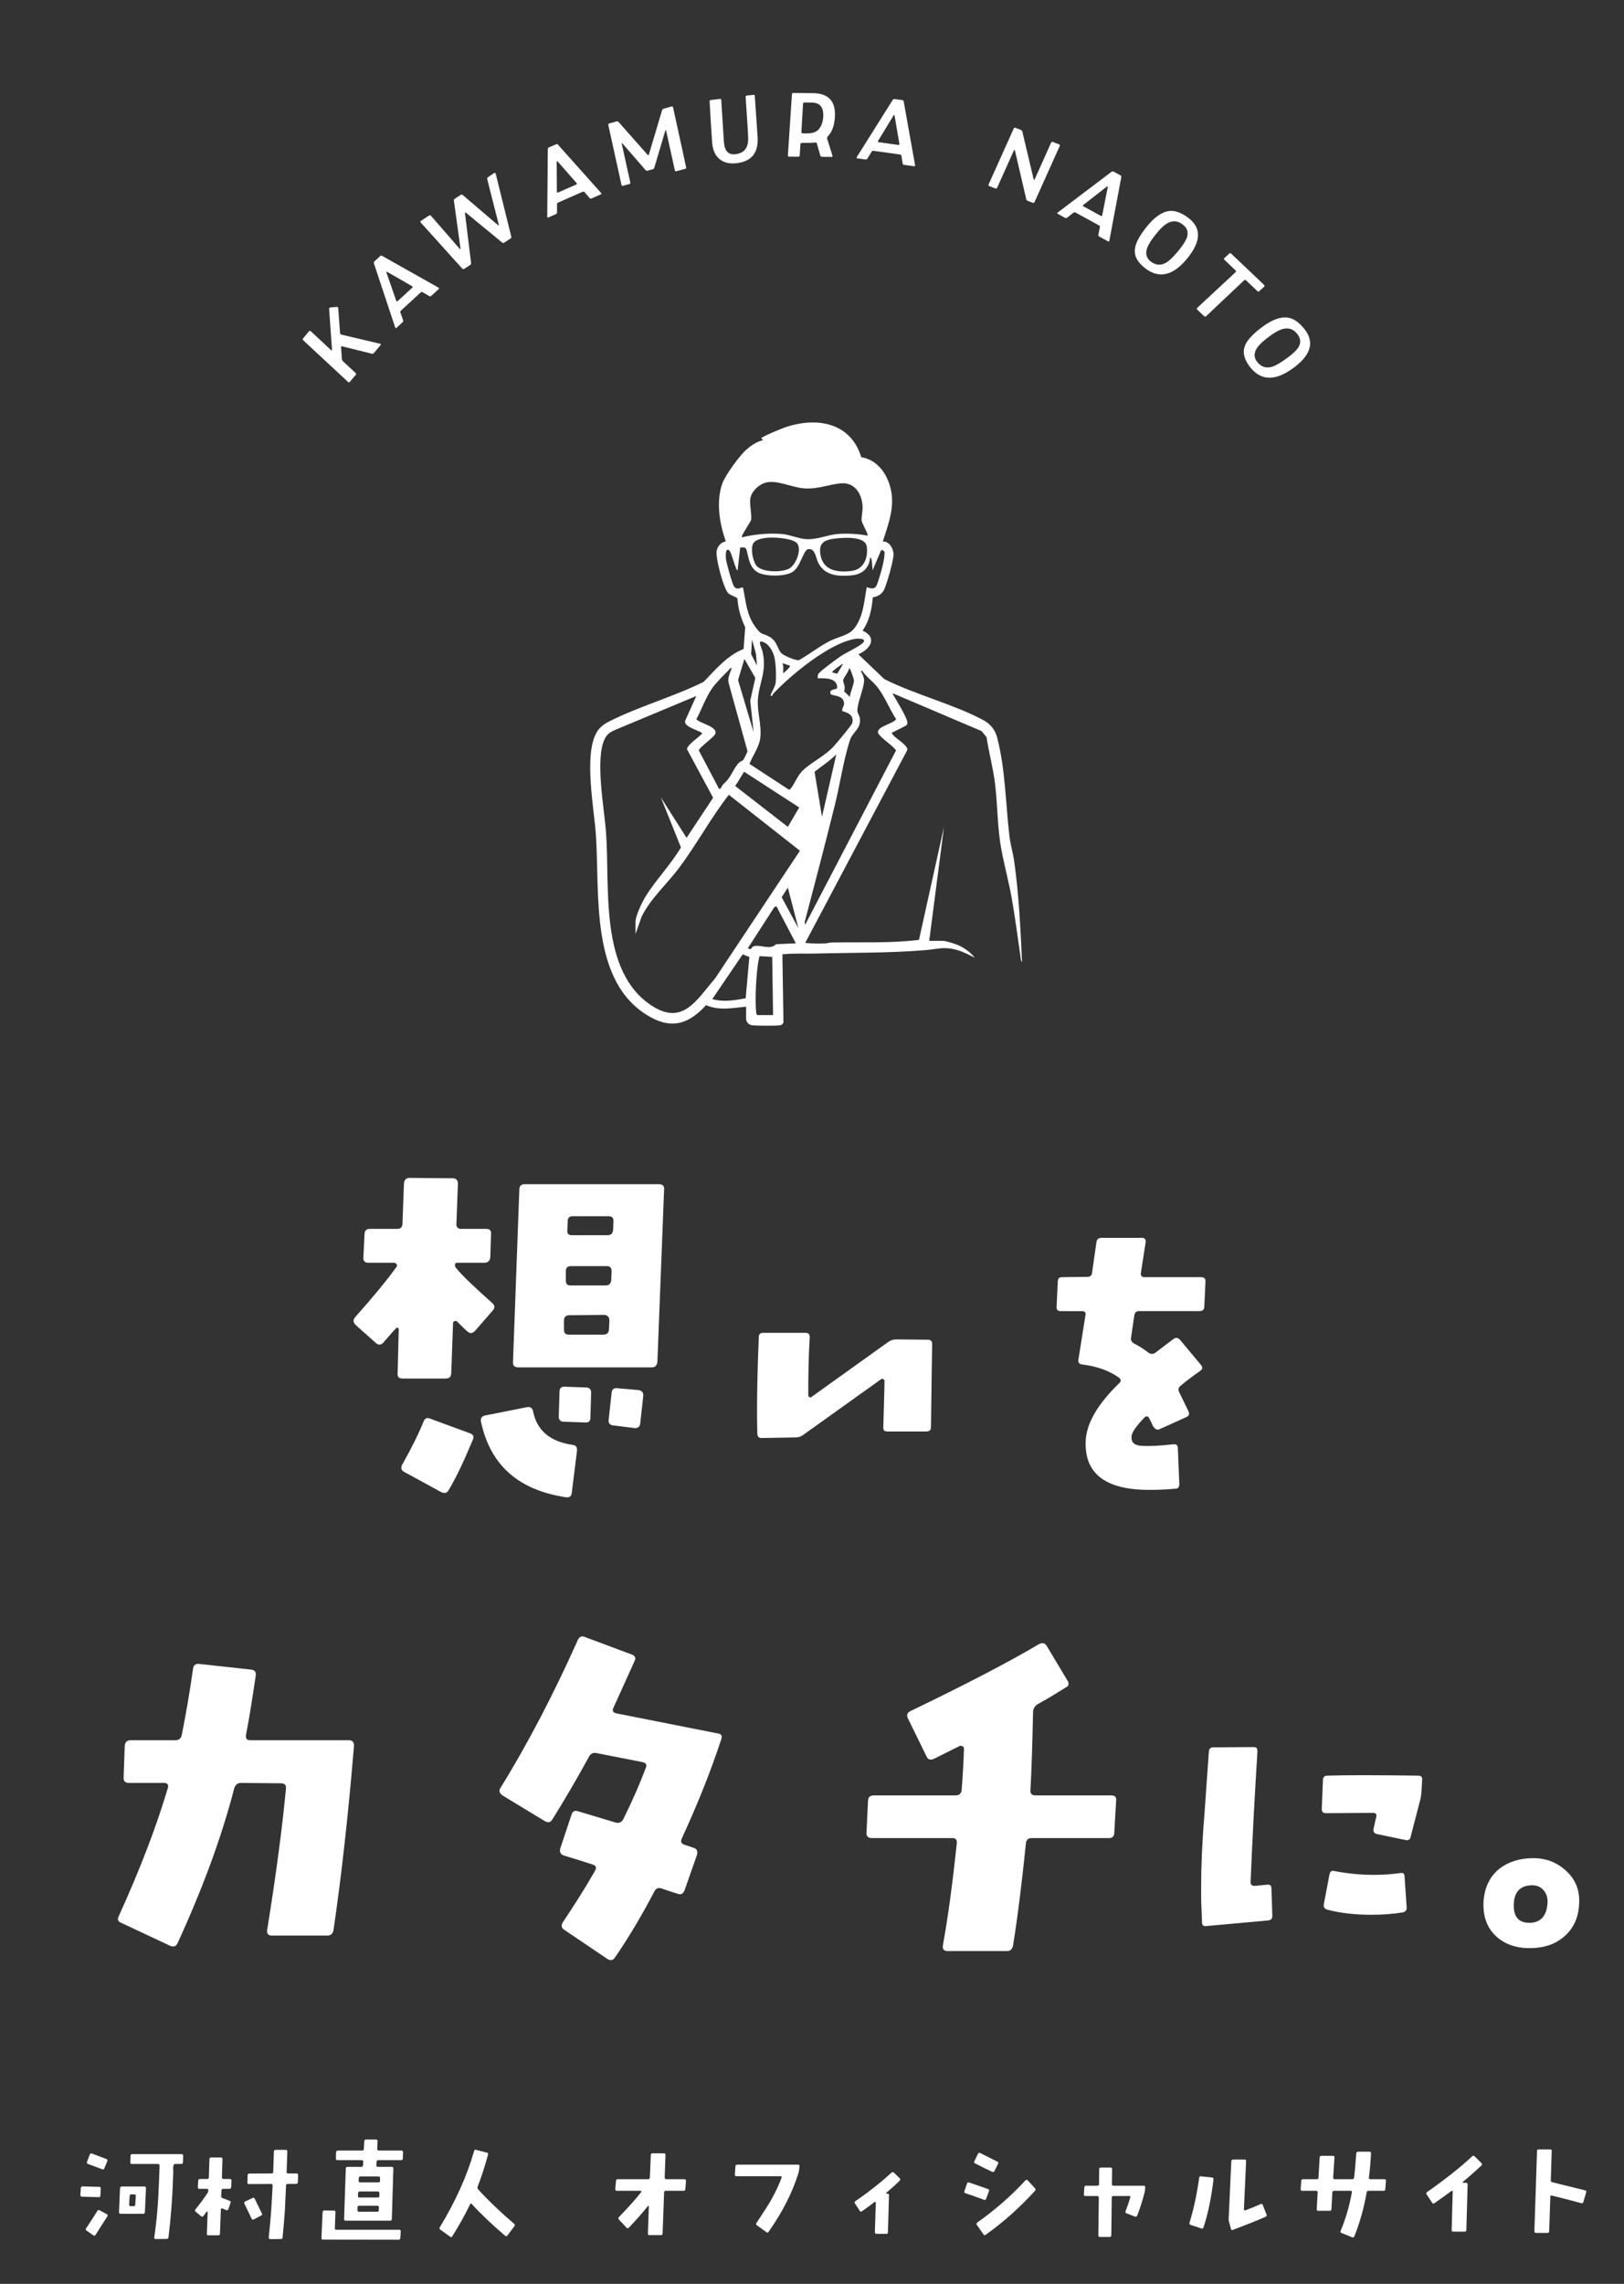 <?xml version="1.0" encoding="UTF-8"?>
<svg xmlns="http://www.w3.org/2000/svg" id="_レイヤー_2" data-name="レイヤー 2" viewBox="0 0 1400.34 1968.78">
  <rect x="0" y="0" width="1400.34" height="1968.78" fill="#333333" stroke="none"/>
  <defs>
    <style>
      .cls-1 {
        fill: none;
      }

      .cls-2 {
        fill: #fff;
      }
    </style>
  </defs>
  <g id="_レイヤー_1-2" data-name="レイヤー 1">
    <g>
      <path class="cls-2" d="M409.61,1147.26c-2.25,2.25-4.17,2.57-6.42.64-1.93-1.6-4.81-4.49-8.99-8.66-.64-.64-1.6-.64-2.25-.32-.96.32-1.28.64-1.28,1.6l-1.6,43.64c-.32,2.89-1.6,4.17-4.81,4.17h-37.22c-3.21,0-4.49-1.6-4.17-4.49l.96-37.87c0-.64-.32-.96-.64-1.28-.64-.32-1.28-.32-1.6.32-.64.32-4.17,4.49-10.91,12.19-1.92,2.25-4.17,2.57-6.42.64l-17.65-15.72c-2.25-2.25-2.25-4.49-.32-6.74,15.72-17.65,27.6-32.09,35.62-43.32.64-.64.64-1.6,0-2.25-.64-.96-1.28-1.28-2.25-1.28h-22.14c-2.89,0-4.49-1.6-4.17-4.81l.96-19.57c0-3.21,1.61-4.81,4.49-4.81h23.75c2.89,0,4.49-1.61,4.49-4.49l1.28-34.66c.32-3.21,1.92-4.81,4.81-4.81l37.23.32c2.89,0,4.49,1.6,4.49,4.49l-1.28,34.66c-.32,2.89,1.28,4.49,4.17,4.49h21.5c3.21,0,4.49,1.6,4.17,4.81l-.64,19.57c-.32,3.21-1.92,4.81-5.14,4.81h-23.43c-1.28,0-1.92.64-1.92,1.93,0,.96.32,1.92.96,2.57,5.45,6.74,16.04,16.69,31.13,30.16,2.57,2.25,2.57,4.17.32,6.74l-15.08,17.33ZM386.82,1284.61c-1.28,2.57-3.53,2.89-6.42,1.61l-31.77-17.33c-2.57-1.28-3.21-3.53-1.93-6.1,8.67-15.4,14.76-27.92,18.61-37.55.96-2.57,2.89-3.53,5.78-2.25l34.02,12.51c2.89.96,3.85,2.89,2.56,5.78-7.7,18.29-14.44,32.73-20.86,43.32ZM493.04,1286.86c-.32,2.89-1.93,4.17-4.81,3.85-41.08-6.1-65.47-27.6-73.49-65.14-.64-2.89.64-4.81,3.85-5.45l35.62-7.06c2.89-.64,4.81.64,5.46,3.53,3.21,16.37,14.44,25.99,33.69,28.88,3.21.32,4.49,1.92,4.17,5.13l-4.49,36.26ZM566.85,1173.9c-.32,3.21-1.93,4.81-4.81,4.81h-115.2c-3.21,0-4.81-1.6-4.49-4.81l5.46-148.58c0-2.89,1.6-4.49,4.49-4.49h116.17c2.89,0,4.49,1.61,4.17,4.49l-5.78,148.58ZM509.09,1222.03c0,3.21-1.61,4.49-4.81,4.17l-17.97-.64c-2.89,0-4.49-1.28-4.49-4.49l.64-21.5c0-2.89,1.6-4.49,4.81-4.17l17.97.64c2.89,0,4.49,1.61,4.49,4.49l-.64,21.5ZM524.17,1134.75c-.64-.64-1.61-1.28-3.21-1.28l-30.16.32c-2.89,0-4.49,1.61-4.49,4.49v7.7c0,3.21,1.28,4.49,4.17,4.49h29.84c2.89,0,4.5-1.28,4.81-4.49l.32-7.7c0-1.61-.32-2.57-1.28-3.53ZM522.89,1091.43h-30.49c-2.89,0-4.49,1.28-4.49,4.49v8.02c0,2.89,1.28,4.17,4.17,4.17h30.16c2.89,0,4.49-1.61,4.81-4.49l.32-7.7c0-3.21-1.28-4.49-4.49-4.49ZM524.49,1048.42h-30.49c-2.89,0-4.49,1.28-4.49,4.17l-.32,8.02c-.32,2.89.97,4.17,4.17,4.17h30.49c2.89,0,4.5-1.28,4.81-4.49l.32-7.7c0-2.89-1.28-4.17-4.49-4.17ZM552.09,1226.85c-.32,3.21-2.25,4.49-5.13,4.17l-17.97-2.25c-3.21-.32-4.49-1.92-4.17-4.81l2.56-23.43c.32-2.89,1.93-4.17,4.81-3.85l18.29,1.6c3.21.64,4.49,2.25,4.17,5.14l-2.57,23.43Z"></path>
      <path class="cls-2" d="M802.74,1230.37c0,2.31-1.28,3.6-3.85,3.6h-33.9c-2.31,0-3.34-1.03-3.34-3.34.51-19.77,1.03-33.38,1.03-40.32,0-.77-.51-1.28-1.28-1.54-.77-.26-1.28-.26-1.8.26l-67.54,48.28c-1.8,1.28-3.85,1.8-6.42,1.8l-29.02.51c-2.31,0-3.59-1.28-3.59-3.6-.51-19.77-.26-47.76,1.28-83.46,0-2.57,1.28-3.6,3.6-3.6h36.72c2.57,0,3.6,1.28,3.6,3.6-1.03,16.44-1.28,32.87-1.28,49.82,0,.77.26,1.54,1.03,2.05.51.26,1.28.26,1.8-.26l66-47.25c2.31-1.54,4.36-2.31,6.68-2.31l27.48.26c2.57,0,3.85,1.28,3.85,3.6,0,1.8-.51,25.94-1.03,71.9Z"></path>
      <path class="cls-2" d="M1038.49,1126.62c-.26,2.31-1.54,3.6-3.85,3.6h-52.39c-2.31,0-3.6,1.03-4.11,3.34l-2.82,19.26c-.51,2.57.51,4.11,2.57,5.39,4.37,2.05,8.47,4.88,12.58,7.96,1.8,1.28,3.85,1.28,5.65,0l15.92-12.07c1.8-1.28,3.6-1.03,5.39.77l17.98,21.57c1.8,2.05,1.54,3.85-.26,5.14-6.93,4.88-12.84,9.25-17.21,13.1-1.8,1.28-2.31,3.34-1.03,5.65,3.34,6.68,5.91,12.33,7.96,16.44,1.03,2.31.26,3.85-2.05,4.88l-23.37,10.53c-1.8.77-3.6-.26-5.39-3.08-.77-1.8-1.8-4.11-3.08-6.42-1.03-2.05-2.57-2.31-4.11-.77-6.93,7.19-10.53,12.33-11.04,15.67-.77,5.39,1.8,8.22,7.96,8.73,6.93.51,16.44,0,27.99-1.28,2.31-.26,3.59.51,3.85,3.08l1.28,31.33c0,2.31-1.03,3.85-3.34,3.85-7.7.77-15.41,1.03-22.6,1.03-38.52,0-56.75-14.64-54.7-43.91,1.28-14.64,10.79-30.56,28.76-48.02,1.8-1.8,1.8-3.34-.26-4.88-8.73-6.16-19.26-9.76-31.59-11.3-2.57-.26-3.59-1.54-3.34-3.85l6.16-38.78c.51-2.31-.77-3.34-3.08-3.34h-18.49c-2.31,0-3.59-1.28-3.34-3.85l1.03-21.83c0-2.31,1.28-3.59,3.59-3.59l21.57-.26c2.57,0,4.11-1.03,4.37-3.34l3.85-26.96c.51-2.31,1.8-3.34,4.36-3.34h34.92c2.31,0,3.34,1.28,3.08,3.85l-4.11,26.45c-.26,2.31.77,3.6,3.08,3.6h49.05c2.57,0,3.59,1.28,3.59,3.59l-1.03,22.08Z"></path>
      <path class="cls-2" d="M287.64,1663.29c-.33,3.26-2.28,5.21-5.21,5.21h-48.2c-2.93,0-4.23-1.63-3.91-4.56,8.14-50.15,13.35-91.19,16.28-122.45.33-2.6-1.3-4.23-4.23-4.23l-34.52-.33c-2.93,0-4.88,1.63-5.86,4.56-10.75,41.69-27.03,85.98-48.85,133.53-1.3,2.93-3.58,3.58-6.51,2.28l-42.34-19.87c-2.6-.98-3.26-2.93-1.95-5.54,18.56-40.71,32.57-77.51,42.34-110.4.98-2.93-.32-4.56-3.26-4.56h-30.29c-2.93,0-4.56-1.3-4.56-4.23l.98-27.68c.33-3.26,1.96-4.88,4.89-4.88h38.43c3.26,0,5.21-1.3,5.86-4.56,3.58-17.59,6.84-36.8,9.77-57.32.33-2.93,2.28-4.23,5.21-3.91l44.62,4.88c3.26.33,4.56,1.96,4.23,4.89-2.93,19.54-5.54,36.8-8.47,51.46-.33,3.26.65,4.56,3.91,4.56h85c2.93,0,4.23,1.63,4.23,4.88-4.88,58.95-10.75,111.71-17.59,158.28Z"></path>
      <path class="cls-2" d="M587.92,1584.8c-1.3,2.6-.65,4.56,2.6,5.54l7.82,2.6c2.6.98,3.58,2.93,2.6,6.19l-10.75,30.62c-1.3,2.93-3.26,3.91-6.19,2.6-2.6-.65-7.16-2.28-13.03-4.23-2.93-1.3-5.21-.33-6.51,1.95-11.07,21.17-22.47,40.38-34.2,57.32-1.63,2.6-3.91,2.93-6.51,1.3l-37.13-25.08c-2.6-1.63-2.93-3.91-1.3-6.51,9.12-13.68,18.56-28.33,27.68-44.29,1.63-2.93.98-4.56-1.95-5.54-5.86-1.95-14.33-4.56-25.08-7.82-2.6-.98-3.58-2.93-2.93-5.86l9.77-29.31c.98-2.93,2.93-3.91,5.54-2.93l32.57,9.77c2.6.65,4.89,0,6.51-2.93,7.16-14.33,13.68-28.98,19.54-44.62.98-2.28,0-3.91-2.93-4.56l-39.73-7.81c-2.93-.65-5.21.65-6.51,3.26-9.12,16.61-19.54,34.85-31.59,54.06-1.63,2.6-3.58,2.93-6.51,1.3l-36.48-22.15c-2.6-1.95-3.26-3.91-1.63-6.51,23.77-38.43,45.92-81.09,66.76-127.66,1.3-2.6,3.26-3.58,6.19-2.28l40.06,14.98c2.93.98,3.91,2.93,2.6,5.54-3.26,7.49-9.44,20.84-18.24,40.38-1.3,2.6-.33,4.23,2.6,4.89l87.28,17.26c3.26.32,4.23,2.28,2.93,5.54-9.12,27.68-20.52,56.02-33.87,85Z"></path>
      <path class="cls-2" d="M960.83,1579.92c0,2.93-1.63,4.56-4.56,4.56h-66.44c-3.26,0-4.88,1.3-5.21,4.56-3.26,31.92-6.84,61.55-11.07,87.93-.65,3.26-2.28,4.89-5.21,4.89h-51.46c-2.93,0-4.23-1.63-3.91-4.56,4.56-25.08,8.47-54.39,12.05-88.26.33-3.26-.98-4.56-3.91-4.56h-69.37c-3.26,0-4.88-1.63-4.56-4.89l1.3-27.68c.33-2.93,1.96-4.23,5.21-4.23h70.34c3.26,0,4.89-1.63,5.21-4.88.98-12.7,1.63-24.43,1.95-35.17,0-1.3-.33-1.96-1.3-2.28-.98-.65-1.96-.65-2.93,0,0,0-7.16,3.58-21.49,10.75-2.93,1.3-5.21.98-6.51-1.95l-16.29-33.22c-.98-2.6-.33-4.56,2.28-5.86,47.22-22.8,84.35-42.01,110.73-57.64,2.93-1.63,5.21-1.3,6.84,1.3l17.91,29.96c1.63,2.6,1.3,4.56-1.3,5.86-7.82,4.89-15.63,9.77-24.1,14.33-2.6,1.63-4.23,3.91-4.23,6.84-.65,28.33-1.3,50.8-2.28,67.42-.33,2.93,1.3,4.56,4.23,4.56h65.46c2.93,0,4.56,1.3,4.23,4.23l-1.63,28.01Z"></path>
      <path class="cls-2" d="M1093.5,1655.47l-53.42,4.88c-2.31.26-3.59-.77-3.59-3.08l-.51-12.84c-.26-4.11-.26-10.27-.26-18.23,0-16.69.77-37.49,2.82-61.89l3.85-54.44c.26-2.57,1.54-3.59,3.85-3.59l34.67-.26c1.03,0,2.06.26,2.57.77.51.77.77,1.54.77,3.08-2.31,37.24-4.36,74.99-5.91,112.74,0,1.03.26,1.8,1.03,2.31.77.77,1.54.77,2.57.77l10.79-1.03c2.31-.26,3.6.77,3.6,3.08l.77,23.63c0,2.57-1.03,3.85-3.59,4.11ZM1225.75,1544.02c-.26,2.82-.51,5.14-1.03,7.19l-8.47,32.61c-.51,2.06-1.8,2.82-4.37,2.31l-24.65-5.14c-2.31-.51-3.34-2.05-2.82-4.62l2.31-10.27c.51-2.31-.51-3.34-2.82-3.34l-40.57.26c-2.57,0-3.6-1.28-3.6-3.6l1.03-25.42c.26-2.31,1.54-3.34,3.85-3.34,15.66-.51,41.86-.51,78.32,0,2.31,0,3.6,1.03,3.34,3.6l-.51,9.76ZM1209.58,1648.54c-7.7,1.28-16.69,2.05-27.22,2.05-14.38,0-26.96-1.54-37.75-4.36-2.57-.77-3.6-2.31-3.08-4.88l4.88-25.68c.51-2.31,1.8-3.34,3.85-2.82,10.79,2.05,22.08,3.34,34.41,3.34,7.96,0,15.41-.51,22.6-1.54,2.57-.51,3.85.51,3.85,2.82l1.8,26.71c.26,2.31-1.03,3.85-3.34,4.37Z"></path>
      <path class="cls-2" d="M1349.03,1669.08c-7.7,6.93-17.72,10.27-30.3,10.27-11.81,0-21.83-3.6-29.27-10.79-7.45-7.19-10.79-16.95-10.27-29.02.77-12.33,5.39-22.08,13.87-28.76,7.7-5.91,17.46-8.99,29.02-8.99s20.8,3.85,28.76,11.3c7.96,7.45,11.55,16.95,10.79,28.25-.51,11.81-4.88,21.06-12.58,27.73ZM1331.05,1629.54c-2.57-3.08-5.91-4.37-9.76-4.37-10.01,0-15.41,5.39-15.92,15.41-.77,11.3,3.85,16.95,13.35,16.95s14.9-5.65,15.67-16.95c.26-4.37-.77-8.22-3.34-11.04Z"></path>
    </g>
    <g>
      <path class="cls-2" d="M86.56,1892.72c0,.9-.5,1.3-1.4,1.3l-14.36-.4c-1,0-1.5-.5-1.5-1.4l.4-6.08c.1-.9.6-1.4,1.5-1.4l14.26.4c1,0,1.49.5,1.4,1.4l-.3,6.18ZM82.38,1926.51c-.5.8-1.2,1-1.89.4l-5.88-4.09c-.8-.5-.9-1.1-.4-1.89,2.59-3.79,5.78-8.77,9.77-15.05.5-.8,1.2-1,1.99-.5l6.08,3.29c.8.4,1,1,.6,1.79l-10.27,16.05ZM89.95,1869.19c-.3.9-.9,1.1-1.79.8l-12.26-4.59c-.9-.3-1.2-.9-.9-1.79l2.39-6.28c.4-.9,1-1.2,1.89-.9l12.36,4.69c.9.3,1.2,1,.9,1.89l-2.59,6.18ZM124.94,1906.87c-.1,1-.6,1.5-1.49,1.5h-19.44c-1,0-1.4-.5-1.4-1.4l.9-20.64c.1-1,.6-1.5,1.5-1.5h19.44c1,0,1.4.5,1.4,1.5l-.9,20.54ZM115.67,1891.62h-2.39c-.9,0-1.4.4-1.5,1.4l-.4,7.38c0,1,.4,1.4,1.4,1.4h2.39c.9,0,1.4-.4,1.49-1.4l.4-7.38c.1-1-.4-1.4-1.4-1.4ZM157.74,1864.01c-.1.9-.5,1.4-1.5,1.4h-5.38c-1,0-1.49,1.2-1.59,3.59.1,1.89.2,3.39.1,4.79l-.2,5.28c-.6,16.75-1.89,33.3-3.89,49.55-.1.9-.6,1.4-1.6,1.4l-9.47.1c-.4,0-.7-.2-1-.4-.2-.3-.3-.6-.2-1,2.09-14.06,3.49-30.11,4.09-47.95l.5-13.96c0-.9-.5-1.4-1.4-1.4h-22.43c-1,0-1.5-.5-1.4-1.4l.2-5.68c0-.9.5-1.4,1.5-1.4h42.47c.9,0,1.4.5,1.4,1.4l-.2,5.68Z"></path>
      <path class="cls-2" d="M199.31,1885.44c-.1.9-.5,1.4-1.49,1.4h-5.38c-.9,0-1.4.5-1.5,1.5l-.2,4.69c-.1,1,.4,1.59,1.4,1.89l5.78,2.19c.9.3,1.2.9.9,1.79l-1.89,5.38c-.4,1-1,1.2-1.89.9l-3.29-1.4c-.8-.3-1.2,0-1.3,1l-.8,20.74c0,.9-.5,1.4-1.4,1.4h-8.47c-1,0-1.5-.4-1.4-1.3l.7-18.94c-.2-.2-.5-.3-.8-.3-.8,1.1-1.69,2.39-2.89,3.89-.6.8-1.3.8-1.99.2l-4.69-3.89c-.7-.6-.7-1.2-.2-1.99,4.39-5.48,7.88-10.17,10.37-14.06.5-.7.7-1.5.8-2.39,0-.9-.4-1.3-1.2-1.3h-6.48c-1,0-1.5-.5-1.4-1.4l.3-5.58c.1-1,.6-1.5,1.6-1.5h6.08c1,0,1.5-.5,1.5-1.4l.5-15.65c0-1,.4-1.5,1.4-1.5h8.47c.9,0,1.4.5,1.4,1.4l-.5,15.75c0,.9.5,1.4,1.4,1.4h5.48c1,0,1.49.5,1.4,1.5l-.3,5.58ZM225.23,1909.86l-6.48,3.39c-.8.4-1.4.1-1.79-.7l-6.18-12.86c-.4-.9-.1-1.6.7-1.99l6.38-2.99c.8-.4,1.4-.2,1.79.7l6.18,12.66c.4.8.2,1.5-.6,1.79ZM256.83,1881.15c0,.9-.5,1.4-1.4,1.4l-7.38.1c-.9,0-1.4.4-1.4,1.3l-1,21.33c-.5,7.18-1.1,14.95-1.99,23.43,0,.9-.5,1.4-1.5,1.4l-9.17.1c-.4,0-.7-.2-1-.4-.2-.3-.3-.6-.3-1,1.49-12.76,2.59-27.61,3.39-44.66,0-.6-.1-.9-.3-1.2-.2-.2-.6-.3-1-.3l-19.14.1c-.4,0-.8-.1-1-.3-.2-.3-.3-.6-.3-1.2l.2-6.18c0-.9.5-1.4,1.4-1.4l19.24-.1c.9,0,1.4-.4,1.4-1.3l.6-17.64c0-.9.5-1.4,1.4-1.4h8.87c.9,0,1.4.5,1.3,1.5l-.6,17.45c-.1.9.3,1.4,1.3,1.4h7.18c1,0,1.4.5,1.4,1.4l-.2,6.18Z"></path>
      <path class="cls-2" d="M345.16,1929.3c-.1,1-.6,1.4-1.49,1.4l-65.1-.1c-1,0-1.4-.4-1.4-1.3l1-22.33c.1-1,.6-1.5,1.5-1.5l8.27.1c.9,0,1.4.5,1.3,1.4l-.5,13.86c-.1.9.3,1.3,1.2,1.3h54.33c.9,0,1.3.4,1.3,1.4l-.4,5.78ZM347.35,1860.62c0,1-.5,1.5-1.4,1.5h-19.74c-1,0-1.4.5-1.5,1.4l-.2,2.99c-.1.9.4,1.4,1.4,1.4h11.96c.9,0,1.3.4,1.3,1.4l-1.3,43.56c0,1-.5,1.4-1.5,1.4h-38.38c-.9,0-1.4-.4-1.3-1.4l1.49-43.56c.1-1,.6-1.4,1.5-1.4h11.86c.9,0,1.4-.5,1.5-1.4l.2-2.99c0-.9-.4-1.4-1.4-1.4h-20.84c-1,0-1.4-.5-1.4-1.5l.2-5.28c.1-1,.6-1.5,1.5-1.5h21.03c.9,0,1.4-.5,1.4-1.4l.4-6.68c.1-.9.6-1.4,1.49-1.4h8.57c1,0,1.4.5,1.4,1.5l-.3,6.58c-.1.9.3,1.4,1.2,1.4h19.74c.9,0,1.4.5,1.3,1.5l-.2,5.28ZM325.42,1901.39h-15.75c-.9,0-1.4.5-1.4,1.5v2.39c0,.9.4,1.3,1.3,1.3h15.65c.9,0,1.4-.4,1.4-1.3l.1-2.39c.1-1-.4-1.5-1.3-1.5ZM325.92,1889.13h-15.75c-.9,0-1.4.5-1.4,1.4l-.1,2.49c-.1.9.4,1.3,1.3,1.3h15.75c.9,0,1.4-.4,1.4-1.3v-2.49c0-.9-.4-1.4-1.2-1.4ZM326.32,1876.17h-15.55c-.9,0-1.4.4-1.4,1.3l-.1,2.49c-.1.9.3,1.3,1.3,1.3h15.65c1,0,1.49-.4,1.49-1.3v-2.49c0-.9-.4-1.3-1.4-1.3Z"></path>
      <path class="cls-2" d="M437.57,1927.01c-.6.8-1.3.9-1.99.3-11.56-9.87-21.23-19.04-28.81-27.41-.6-.7-1.1-.5-1.49.4-4.19,8.77-9.27,17.84-15.25,27.41-.5.9-1.2,1-1.89.4l-8.47-6.08c-.8-.6-.9-1.3-.4-2.09,13.56-22.43,23.43-44.26,29.51-65.6.2-1,.8-1.4,1.69-1.1l9.27,2.39c1,.2,1.3.8,1.1,1.69-2.69,9.87-5.68,19.14-8.97,27.61-.3,1-.2,1.69.4,2.39,9.07,9.87,19.44,19.74,31,29.61.8.6.9,1.3.4,1.99l-6.08,8.08Z"></path>
      <path class="cls-2" d="M591,1887.03c-.1,1-.6,1.5-1.6,1.5h-15.25c-1,0-1.5.4-1.5,1.3l-1.3,35.49c0,1-.5,1.4-1.4,1.4h-9.97c-1,0-1.4-.4-1.3-1.4l.8-23.43c0-.2-.1-.4-.3-.4s-.4,0-.5.2c-5.28,6.58-10.77,12.76-16.45,18.64-.7.7-1.4.7-1.99,0l-6.58-6.98c-.7-.8-.7-1.4-.1-1.99,8.77-9.17,15.25-16.35,19.34-21.73.2-.2.2-.5.1-.7-.1-.3-.3-.4-.6-.4h-20.54c-.9,0-1.3-.5-1.3-1.5l.6-6.98c.1-1,.6-1.5,1.6-1.5h26.12c1,0,1.4-.5,1.49-1.4l.8-19.54c.1-.9.5-1.4,1.49-1.4h9.77c.9,0,1.4.5,1.4,1.4l-.7,19.54c0,.9.5,1.4,1.4,1.4h15.65c.9,0,1.3.5,1.3,1.5l-.5,6.98Z"></path>
      <path class="cls-2" d="M688.99,1870.89c-.1.9-.3,1.79-.6,2.69-5.18,16.55-13.76,33.4-25.72,50.44-.4.7-1,.7-1.79.2l-8.27-5.98c-.8-.5-.9-1.1-.4-1.89,5.88-8.77,10.07-15.35,12.56-19.64,3.69-6.48,6.78-12.96,9.17-19.54.3-.8,0-1.2-1-1.2h-37.98c-.9,0-1.3-.5-1.3-1.5l.5-7.08c.1-.9.6-1.4,1.6-1.4h52.34c1,0,1.4.5,1.3,1.4l-.4,3.49Z"></path>
      <path class="cls-2" d="M775.72,1879.86c-3.39,3.39-7.18,6.78-11.37,10.27-.2.2-.3.3-.2.5,0,.3.1.4.4.4h.8c.8,0,1.2.5,1.2,1.4l-.9,31.8c0,.9-.5,1.4-1.5,1.4h-8.37c-.9,0-1.4-.5-1.4-1.4l.8-25.42c0-.2-.1-.4-.4-.6-.2-.2-.4-.2-.7,0-3.99,3.09-7.58,5.78-10.87,7.97-.8.6-1.4.4-1.89-.4l-4.09-6.28c-.6-.8-.4-1.5.4-2.09,11.36-7.78,21.83-16.05,31.2-24.62.6-.5,1.3-.5,1.99.1l4.98,4.88c.7.7.6,1.4-.1,2.09Z"></path>
      <path class="cls-2" d="M850.29,1895.51c-.3.8-.9,1.1-1.69.8-5.88-2.19-11.26-4.09-16.15-5.68-.9-.3-1.2-.9-.9-1.69l2.29-6.68c.4-.9.9-1.2,1.79-.9l16.35,5.68c.8.3,1.1.8.8,1.79l-2.49,6.68ZM857.47,1871.58c-.4.7-1,.9-1.89.6-3.39-1.5-8.47-3.99-14.95-7.38-.7-.4-.8-1-.5-1.69l3.09-6.38c.4-.8,1-1.1,1.89-.8,3.49,1.79,8.57,4.29,14.95,7.48.8.4,1,1,.6,1.79l-3.19,6.38ZM849.99,1926.41c-.7.6-1.4.5-1.89-.2l-5.78-8.27c-.5-.8-.4-1.5.3-1.99,15.95-11.36,29.81-23.53,41.57-36.39.7-.7,1.3-.7,1.99,0l6.28,6.78c.7.7.7,1.4.1,2.09-13.16,14.46-27.32,27.12-42.57,37.98Z"></path>
      <path class="cls-2" d="M987.17,1889.13c-1.89,7.48-4.09,14.46-6.58,20.74-.4,1-1,1.2-1.89.9l-7.28-2.79c-.9-.3-1.2-.9-.9-1.79,1.69-4.29,2.99-8.17,4.09-11.86.3-.9,0-1.3-.9-1.3h-13.56c-1,0-1.5.4-1.5,1.4l-.4,32.4c0,1-.5,1.5-1.4,1.5h-8.37c-.9,0-1.4-.5-1.4-1.5l.4-32.4c0-1-.5-1.4-1.4-1.4h-10.17c-.9,0-1.4-.5-1.3-1.4l.4-6.18c.1-.9.5-1.3,1.5-1.3h9.67c1,0,1.5-.5,1.5-1.5l.1-12.76c0-.9.5-1.4,1.5-1.4h8.27c1,0,1.4.5,1.4,1.5l-.2,12.66c0,1,.5,1.5,1.5,1.5h25.92c.9,0,1.4.4,1.3,1.3l-.3,3.69Z"></path>
      <path class="cls-2" d="M1037.71,1920.13c-.3.8-.9,1.1-1.69.9l-9.37-3.09c-.9-.3-1.2-.9-1-1.79,3.59-11.56,6.38-24.52,8.37-38.88.1-.9.7-1.4,1.59-1.2l9.57,1c1,.2,1.3.7,1.2,1.69-1.99,16.45-4.88,30.21-8.67,41.37ZM1091.24,1910.96c-6.08,2.69-15.45,6.48-28.21,11.26-.8.4-1.4.1-1.6-.8l-1.59-5.88c-.3-1.1-.4-1.99-.4-2.59l2.29-49.84c.1-1,.6-1.5,1.49-1.5h9.97c.9,0,1.4.5,1.3,1.5l-1.89,41.37c0,.3.1.6.4.8.2.2.5.2.9.1,5.18-1.99,9.57-3.79,13.06-5.38.9-.4,1.6-.2,1.89.7l3.29,8.47c.3.8,0,1.4-.9,1.79Z"></path>
      <path class="cls-2" d="M1194.52,1887.03c0,1-.5,1.5-1.4,1.5h-12.96c-1,0-1.49.4-1.69,1.2-2.39,13.76-5.98,26.52-10.67,38.08-.3.9-1,1.1-1.89.8l-9.07-3.69c-1-.4-1.2-1-.8-1.89,4.29-10.37,7.58-21.43,9.67-33.3.2-.8-.3-1.2-1.2-1.2h-14.16c-.9,0-1.4.4-1.49,1.3l-.8,14.55c-.1,1-.6,1.4-1.49,1.4h-9.87c-.9,0-1.4-.4-1.3-1.4l.8-14.55c0-.9-.4-1.3-1.3-1.3h-11.96c-1,0-1.49-.5-1.4-1.4l.5-7.08c.1-1,.5-1.5,1.5-1.5h11.96c.9,0,1.4-.5,1.4-1.4l1-17.35c.1-1,.6-1.4,1.6-1.4h9.77c1,0,1.5.4,1.4,1.4l-1.1,17.35c0,.9.4,1.4,1.4,1.4h14.95c1,0,1.59-.5,1.69-1.4.5-4.29,1.2-11.27,1.89-20.93.1-.9.6-1.4,1.6-1.4h9.87c.9,0,1.3.5,1.2,1.4-.3,7.68-1,14.65-1.79,20.93-.1.9.3,1.4,1.3,1.4h12.06c.9,0,1.4.5,1.3,1.4l-.5,7.08Z"></path>
      <path class="cls-2" d="M1277.46,1866.7c-5.28,4.88-10.57,9.67-15.95,14.06-.2.2-.2.4-.2.6.2.2.3.3.5.3h2.39c.9,0,1.3.5,1.3,1.5l-1.1,39.08c0,1-.5,1.5-1.5,1.5h-9.87c-.9,0-1.3-.4-1.3-1.4l.9-33.2c0-.2-.1-.4-.3-.5-.3-.2-.5-.2-.7,0-4.09,2.99-8.97,6.58-14.75,10.57-.8.6-1.4.5-1.89-.3l-4.78-7.18c-.6-.9-.5-1.5.3-2.09,16.15-11.36,29.11-21.63,38.88-30.8.8-.7,1.5-.7,2.19,0l5.88,5.88c.6.7.6,1.3,0,1.99Z"></path>
      <path class="cls-2" d="M1365.33,1898.1c-.3,1-.9,1.3-1.79,1.1-5.08-1.4-13.56-3.59-25.42-6.58-.9-.2-1.3.2-1.3,1.1l-1,29.61c0,1-.5,1.5-1.49,1.5h-9.87c-.9,0-1.4-.5-1.4-1.5l2.29-69.18c0-.9.4-1.3,1.4-1.3h9.87c.9,0,1.4.4,1.4,1.3l-.8,25.22c0,1,.4,1.6,1.4,1.79.9.3,10.37,2.59,28.21,6.98.9.2,1.2.8.9,1.69l-2.39,8.27Z"></path>
    </g>
    <path class="cls-2" d="M643.31,867.78c-11.88,1.11-23.02,3.66-34.47-1.31-14.11,15.32-28.28,21.15-47.77,10.42-53.08-29.22-43.67-106.82-47.29-157.91-1.59-22.41-10.61-68.9.87-87.92,2.42-4.01,5.94-6.73,10.07-8.85,25.45-13.04,56.13-21.54,82.01-34.42,10.45-10.71,20.12-22.63,34.42-28.33l1.44-18.7c-3.65-7.76-6.21-16.02-6.67-24.68-.52-1.49-5.83-2.67-7.81-4.56-4.32-4.13-11.05-30.28-10.19-36.25.57-3.97,3.71-8.15,7.94-8.44-5.39-15.54-8.47-33.44-3.25-49.44,2.38-7.3,15.16-24.73,21.05-29.88,3.9-3.41,9.03-6.96,14.21-7.99l-1.44-1.81c.02-1.1,17.58-8.26,19.99-9.11,27.06-9.51,57.03-4.84,66.21,25.5,16.5,2.7,25.41,19.19,26.49,34.64.92,13.18-4.04,25.82-7.91,38.1,5.54-.4,9.07,5.86,9.27,10.75.19,4.75-6.2,28.28-8.95,32.14-2.36,3.31-5.08,4.44-8.96,5.23-.77,10-2.93,20.37-8.81,28.66,13.21,5.96,6.65,16.04-3.64,20.37l22.3,21.35c26.42,13.38,59.71,21.63,85.41,35.38,5.96,3.19,10.29,8.37,11.98,14.94,7.16,27.84,7.25,56.44,10.55,84.77.86,7.42,3.11,14.67,4.15,22.05,4.04,28.69,5.47,57.8,6.75,86.74-1.03-.44-1.18-3.68-1.35-4.83-2.49-16.91-4.59-33.76-7.61-50.6-2.8-15.62-7.57-32.29-9.87-47.61-2.49-16.62-2.38-34.68-4.54-51.49-1.7-13.2-5.22-26.17-7.26-39.31l-4.28-5.18-76.06-32.36c-1.14.6.05,1.3.35,1.83,2.43,4.3,11.92,19.49,11.74,23.27-.05.98-.12,1.43-.79,2.19s-9.51,4.89-11.45,6.01c-.44.26-1.43.03-.92,1.24,1.1,2.65,10.38,8.19,12.41,11.62.57.96.99,1.61.58,2.78l-87.94,166.08c5.64.5,11.46.55,17.13.39,2.07-.06,3.86-.76,5.76-.79,25.11-.47,50.33.8,75.24-2.25l21.57-97.41-12.73,98.24h12.01c1.89,0,8.22,1.96,10.38,2.71,6.35,2.22,12.75,6.55,16.9,11.83-4.97-2.4-9.52-5.03-14.9-6.55-11.87-3.37-16.36-.94-27.67,0-31.04,2.6-62.73,2.12-93.83,2.95-9.86.26-19.69-.39-29.5.69l.92,58.74c-.66,1.25-1.3,2.09-2.75,2.37-3.15.61-21.33.52-24.68-.03-2.58-.42-4.77-2.91-4.77-5.41v-10.55ZM748.09,461.75c.89-1-4.8-10.53-5.08-12.8-.38-3.14,1.06-8.87.74-13.05-.8-10.57-6.85-20.2-18.58-19.25-10.61.86-19.31,5.06-31.32,4.39-10.88-.6-24.69-8.09-34.51-4.74-5.62,1.92-11.66,7.67-12.41,13.79-.67,5.54,1.52,13.87.71,18.18-.29,1.55-9.11,14.05-7.97,14.94,11.05-2.65,23.17-3.83,34.55-2.89,6.84.56,13.77,3.84,20.36,4.38,10.04.83,18.56-3.75,28.37-4.42,8.1-.56,17.21-.08,25.13,1.48ZM665.01,463.4c-4.53.12-13.55.8-15.71,5.43-2.14,4.59-.16,14.62,2.85,18.64,4.63,6.18,22.36,6.14,28.52,2.55,5.65-3.29,10.56-15.62,6.94-21.28-2.81-4.38-17.63-5.47-22.61-5.34ZM721.02,464.15c-10.33,1.11-15.72,3.69-13.35,15.11,2.7,13,15.52,14.41,26.78,12.87,10.5-1.44,14.42-11.58,12.88-21.24-1.4-8.81-19.69-7.45-26.3-6.74ZM750.28,480.68c-.66,9.02-6.81,14.4-15.66,15.27-11.21,1.11-23.03.53-28.87-10.41-2.25-4.21-2.71-13.2-8.93-12.14-4.11.7-6.55,15.25-13.25,19.53-6.56,4.19-22.14,4.08-29.12.98-10.44-4.63-9.03-19.95-11.86-21.61-1.14-.67-3.03-.37-4.34-.31l-2.23,19.6c-1.03-.02-1.43-2.07-1.78-2.93-1.07-2.63-3.85-12.47-5.11-13.81-3.85-4.06-3.4,5.22-3.09,7.46.45,3.28,5.46,21.66,7.06,23.49,2.15,2.44,4.31,1.5,6.97.48l.69.57c2.57,12.5,2.9,23.05,10.68,33.73,5.45,7.48,5.56,4.7,12.04,8.34,6.86,3.85,6.95,11.04,10.44,14.3,2.19,2.05,12.03,6.27,14.89,5.89,9.26-5.14,17.76-12.06,27.24-16.8,6.77-3.39,15.61-4.53,20.28-10.28,8.21-10.1,8.73-23.65,11.04-35.9,8.16,2.99,8.32-.59,10.54-7.28,1.5-4.53,5.83-19.64,4.61-23.53l-1.71-1.24-1.11.36-7.24,17.12c-.37-2.89-.45-6.06-.92-8.92-.11-.65-.31-2.19-1.26-1.99ZM705.16,584.72c-.06-1.24-.15-2.44.38-3.62.98-2.19,16.39-13.4,19.47-15.46,4.51-3.02,16.29-8.49,19.08-11.48,3.48-3.72-3.46-3.9-6.38-3.46-22.25,3.37-55.52,30.94-70.8,47.11-.59.62-.97,1.33-1.06,2.19l-1.43-.35c.87-3.47,3.96-7.56,4.37-10.91.71-5.83.27-17.8-1.37-23.41-1.45-4.99-5.35-11.48-10.97-12.34-3.03-.46.64,6.61,1.05,8.44,4.09,18.28-3.31,27.02-4.03,42.55-.46,9.96,3.18,20.76,2.2,31.3-.8,8.59-6.38,15.41-9.39,23.23l33.92,22.17c1.01.16,1.5-.75,2.01-1.41,3.21-4.15,5.3-10.08,9.12-14.16,6.95-7.43,19.07-12.55,27.65-21.83,2.18-2.36,15.42-18.17,15.85-19.8,1.72-6.62-3.01-8.99-8.49-10.44-.6-2.3,1.34-3.98,1.45-6.13.41-8.28-10.96-6.75-11.65-8.8-1.29-4.74,5.08-3.2,5.72-5.11.27-8.79-10.39-8.45-16.69-8.27ZM652.76,573.81l-.94-10.33-3.41-12.22-.73,12.66,5.08,9.89ZM649.85,631.29l-2.95-27.29,4.41-19.58-9.45-16.43-5.44,18.28,13.43,45.01ZM681.15,573.82l-6.55-2.18c1.33,2.71.54,5.82.73,8.72,1.11-.67,6.65-5.62,5.81-6.54ZM726.99,572.36c-.49-.47-6.84,4.42-7.62,5.11-.38.34-2.16,1.85-1.84,2.15l4.38,1.15,5.07-8.41ZM630.94,576c-1.43-.33-1.73.74-2.48,1.52-4.47,4.62-11.03,10.91-14.55,16.01-5.46,7.88-8.93,18.05-13.46,26.51,3.2,3.7,19.85,6.6,15.98,13.12-1.91,3.23-13.8,11.41-13.85,13.77l17.46,33.13c2.08.12,1.97-2.64,3.98-4.38,7-6.1,7.99-12.86,13.14-18.14,1.37-1.4,2.85-1.39,3.9-2.65.4-.48,3.46-6.82,3.51-7.3l-16.34-59.03c-.95-4.42,1.33-8.52,2.72-12.54ZM732.8,600.73c.32-4.02,3.58-10.53,3.54-14.2-.01-1.1-3.32-11.24-4.25-10.54-.03,3.02-5.01,8.27-5.04,10.53-.03,2.38,2.49,5.76.73,9.35l5.02,4.85ZM694.24,797.19l78.39-150.27c-2.06-3.92-15.7-12.25-15.62-15.86.12-5.11,12.91-7.08,15.74-11.04-5.68-8.62-9.73-19.39-16.05-27.53-3.96-5.11-9.62-8.92-13.35-14.31l-1.08.35c1.2,2.02,2.88,5.62,2.84,7.92-.12,7.34-5.93,19.07-5.78,26.31.05,2.17,1.7,3.89,2.04,5.97,1.53,9.43-6.07,12.12-8.36,18.95-5.47,16.3-8.76,38.69-13.07,56.06-8.4,33.82-17.22,67.55-26.11,101.24l.4,2.21ZM547.99,805.2v-10.55c0-5.01,5.43-16.43,8.14-20.96,8.79-14.67,22.23-28.2,31.03-43.18l-17.34-43.19,22.19,34.91,22.89-34.54-22.42-41.67c-.33-.91.18-1.36.57-2.03,1.97-3.36,9.48-8.55,12.41-11.62-.02-2.27-18.22-5.66-14.21-12.02l9.13-20.36-71.08,29.69c-3.82,1.91-5.96,3.46-7.9,7.38-8.39,16.99-.41,59.94,1.11,79.71,3.67,47.54-6.33,120.5,39.64,150.27,26.74,17.31,38.53-5.2,54.39-23.51l73.23-110.16-61.31-48.21c-15.7,20.04-27.76,42.87-43.07,63.19-10.61,14.09-24.29,25.97-32.21,42.01l-5.2,14.81ZM708.79,704.06l12.37-53.84c-5.67,5.77-12.49,10.04-18.79,15.07l6.42,38.78ZM689.15,696.07l-47.03-30.49c-1.37-.44-.82.31-1.18.83-2.51,3.6-4.37,7.62-7.07,11.09l45.47,35.27,9.81-16.7ZM688.42,800.11l-9.08-34.92-5.32,8.23,14.4,26.69ZM669.49,781.19l-1.77.76-22.96,35.61,2.48.65c.93-.2.68-2.61,4.44-2.85,5.89-.37,12.81,3.35,17.47-1.42l17.08-.75-16.75-32ZM646.14,824.93l-5.73-2.26-26.21,38.56c9.43,2.78,19.3,1.07,28.79-.68l3.15-35.62ZM653.13,875.06h13.46l-.72-50.21-10.82-.62c-.45.78-.53,1.67-.72,2.53-2.25,9.8-3.49,35.88-2.32,45.8.12,1.06.09,1.87,1.13,2.51Z"></path>
    <g>
      <path class="cls-2" d="M291.65,265.66l1.56,21.39c.12.72.45,1.2,1.2,1.42l33.32,7.86c.75.21.85.6.39,1.15l-5.65,6.79c-.51.61-1.11.84-1.86.62l-25.5-6.31c-.7-.27-1.07.04-1,.83l.7,10.11c.06.67.35,1.32.85,1.84l10.99,10.18c.56.57.55,1.08.09,1.63l-5.1,6c-.46.55-.96.65-1.52.08l-38.72-35.95c-.55-.46-.54-.97-.08-1.52l5.09-6.12c.51-.61,1.02-.6,1.57-.14l17.61,16.41c.13.21.24.2.46.07.16-.07.26-.19.24-.42l-2.5-35.31c-.01-.73.35-1.16,1.13-1.23l5.49-.5c.73-.01,1.16.35,1.23,1.13Z"></path>
      <path class="cls-2" d="M378.2,249.26l-6.27,5.76c-.59.54-1.15.63-1.87.2l-5.66-3.34c-.61-.31-1.17-.22-1.76.32l-16.87,15.51c-.53.48-.66,1.04-.47,1.73l2.26,6.57c.25.74.06,1.35-.47,1.84l-5.1,4.68c-.59.54-.98.47-1.23-.28l-18.34-55.24c-.2-.68,0-1.3.58-1.83l4.75-4.36c.59-.54,1.15-.63,1.7-.27l48.58,27.34c.71.42.75.82.17,1.36ZM333.77,234.32c-.11-.12-.28-.07-.45.09-.17.05-.23.22-.13.45l8.49,24.41c.31.69.7.76,1.23.28l12.54-11.52c.53-.48.49-.99-.17-1.36l-21.5-12.34Z"></path>
      <path class="cls-2" d="M440.85,203.97c.19.73-.03,1.26-.63,1.65l-5.4,3.52c-.67.43-1.24.43-1.88-.11l-31.23-25.71c-.2-.16-.37-.14-.51-.05-.2.13-.29.28-.27.46l5.26,42.85c.1.88-.19,1.45-.79,1.85l-5.06,3.31c-.67.44-1.17.39-1.74-.19l-35.82-39.73c-.46-.56-.41-1.06.19-1.46l6.93-4.52c.67-.43,1.17-.39,1.7.13l24.91,28.7c.09.13.26.11.4.03.18-.02.2-.13.18-.31l-5.69-41.33c-.12-.77.17-1.34.7-1.69l5.07-3.31c.67-.44,1.24-.43,1.83.04l30.52,26.08c.15.09.37.14.51.05.13-.09.18-.31.09-.44l-10.01-39.37c-.12-.77.1-1.3.7-1.69l5.35-3.59c.2-.13.44-.19.71-.08.33.07.46.27.52.51l13.47,54.41Z"></path>
      <path class="cls-2" d="M517.97,167.6l-7.8,3.43c-.73.32-1.29.22-1.83-.41l-4.28-4.99c-.47-.49-1.04-.59-1.77-.27l-20.98,9.23c-.66.29-.96.77-1,1.48v6.95c0,.78-.37,1.3-1.03,1.59l-6.34,2.79c-.73.32-1.08.12-1.07-.66l.49-58.2c.04-.71.42-1.23,1.15-1.55l5.9-2.59c.73-.32,1.29-.22,1.7.3l37.14,41.57c.54.63.45,1.02-.28,1.34ZM480.76,139.1c-.06-.15-.24-.15-.46-.06-.18,0-.29.13-.27.38l.15,25.84c.07.75.42.95,1.07.66l15.59-6.86c.66-.29.79-.78.28-1.34l-16.36-18.63Z"></path>
      <path class="cls-2" d="M591.67,144.23c.19.69-.11,1.1-.8,1.29l-7.6,2.07c-.77.21-1.18-.09-1.37-.78l-7.57-34.4c-.12-.13-.35-.07-.58,0l-9.55,32.14c-.22.72-.67,1.17-1.36,1.36l-4.38,1.19c-.77.21-1.31.03-1.77-.43l-20.09-23.14c-.2-.11-.29-.17-.35-.07-.15.04-.21.14-.17.29l7.43,33.61c.19.69-.11,1.1-.88,1.31l-5.45,1.49c-.21.14-.54.15-.75-.04-.29-.17-.45-.45-.52-.68l-11.37-51.67c-.11-.71.09-1.18.86-1.39l6.22-1.7c.69-.19,1.31-.03,1.79.5l25.04,28.31c.14.21.31.24.54.18.31-.08.44-.2.53-.47l11.37-38.16c.29-.74.75-1.19,1.44-1.38l6.76-1.84c.77-.21,1.18.09,1.29.8l11.27,51.62Z"></path>
      <path class="cls-2" d="M653.25,117.9c.92,13.6-5.06,21.21-17.94,22.76-6.32.76-11.28-.48-15.03-3.64-3.67-3.16-5.76-7.88-6.2-14.16-.78-10.49-1.49-22.34-2.19-35.49,0-.72.27-1.07,1.06-1.17l7.82-.94c.71-.09,1.14.18,1.15.9l2.29,36.28c.31,3.89,1.29,6.74,2.94,8.46,1.74,1.79,4.14,2.47,7.22,2.02,7.26-.96,10.81-5.39,10.76-13.16-.01-3.44-.75-15.54-2.2-36.21,0-.72.35-1.08,1.06-1.17l5.7-.61c.79-.1,1.15.26,1.16.98l2.39,35.14Z"></path>
      <path class="cls-2" d="M713.73,117.64c-.48.63-.65,1.19-.49,1.91l4.58,14.68c.23.72-.09,1.03-.8,1.03l-8.2-.06c-.8,0-1.27-.33-1.5-1.13l-2.95-10.29c-.15-.8-.63-1.04-1.35-.97-1.99.3-5.81.43-11.54.39-.8,0-1.2.31-1.28,1.03l-.63,9.78c-.09.8-.49,1.11-1.28,1.1l-7.88-.06c-.72,0-1.11-.33-1.03-1.12l3.5-52.74c0-.72.41-1.03,1.12-1.03l16.79.13c12.89.1,19.29,6.27,19.2,18.53,0,1.03-.02,2.15-.18,3.42-.61,6.76-2.64,11.92-6.09,15.39ZM700.5,88.41c-1.35-.01-3.66-.03-6.92-.05-.72,0-1.12.39-1.12,1.19l-1.46,24.26c0,.72.31,1.12,1.11,1.12,3.82.19,6.53.05,8.12-.34,2.87-.54,5.11-2.03,6.64-4.25,1.93-2.85,2.99-6.5,3.03-11.04.05-7-3.1-10.61-9.39-10.89Z"></path>
      <path class="cls-2" d="M788.08,143.3l-8.43-1.18c-.79-.11-1.22-.49-1.34-1.31l-1.02-6.49c-.15-.66-.58-1.04-1.37-1.15l-22.7-3.16c-.71-.1-1.23.15-1.63.74l-3.64,5.92c-.41.67-1.01.9-1.72.8l-6.86-.96c-.79-.11-.98-.46-.57-1.12l30.98-49.28c.4-.59,1-.82,1.79-.71l6.38.89c.79.11,1.22.49,1.29,1.14l9.79,54.88c.13.82-.15,1.1-.94.99ZM771.36,99.51c.02-.16-.12-.26-.36-.29-.15-.1-.32-.04-.43.18l-13.44,22.07c-.34.68-.14,1.02.57,1.12l16.87,2.35c.71.1,1.08-.25.94-.99l-4.15-24.44Z"></path>
      <path class="cls-2" d="M892.04,174.22c-.36.71-.85.87-1.51.61l-4.31-1.65c-.67-.26-1.15-.78-1.34-1.62l-9.78-42.03c-.09-.21-.17-.23-.31-.29-.18.02-.35.03-.41.18l-14.58,32.42c-.29.74-.77.9-1.51.61l-5.27-2.03c-.67-.26-.93-.7-.57-1.41l21.69-48.28c.33-.64.74-.82,1.49-.54l4.46,1.71c.74.29,1.18.71,1.42,1.4l9.83,41.45c.09.21.24.26.39.32.18-.02.28-.06.37-.29l14.28-31.86c.33-.64.82-.79,1.49-.54l5.28,2.03c.74.29.97.8.64,1.44l-21.72,48.35Z"></path>
      <path class="cls-2" d="M955.34,208.02l-7.47-4.09c-.7-.38-.96-.89-.79-1.7l1.34-6.43c.1-.67-.17-1.18-.87-1.56l-20.11-11c-.63-.34-1.2-.29-1.78.11l-5.5,4.25c-.62.48-1.26.49-1.89.14l-6.07-3.32c-.7-.38-.75-.78-.13-1.25l46.42-35.11c.58-.41,1.23-.42,1.92-.04l5.66,3.09c.7.38.96.89.8,1.53l-10.29,54.79c-.17.81-.53.98-1.23.6ZM955.22,161.14c.08-.14-.03-.29-.23-.4-.1-.15-.28-.15-.46.02l-20.39,15.88c-.55.51-.5.91.13,1.25l14.94,8.17c.63.34,1.1.15,1.23-.6l4.78-24.33Z"></path>
      <path class="cls-2" d="M988.07,231.71c-7.05-5.18-10.2-10.85-9.45-17.11.51-4.86,3.73-10.99,9.54-18.37,6.9-8.85,13.68-13.65,20.12-14.35,4.75-.56,10.1,1.3,16,5.64,11.03,8.1,11.6,18.89,1.75,32.29-.99,1.35-1.98,2.69-3,3.82-11.7,13.92-23.36,16.61-34.97,8.08ZM1019.09,212.34c2.83-3.85,4.5-7.06,4.89-9.74.52-3.67-.97-6.74-4.44-9.28-4.3-3.16-8.66-3.4-13.2-.71-2.88,1.64-6.35,5.01-10.25,10.05-3.82,4.8-6.14,8.62-7.09,11.67-1.53,4.9-.2,8.74,3.93,11.58,4.13,2.84,8.26,3.01,12.55.53,2.47-1.35,5.75-4.47,9.79-9.3,1.35-1.57,2.64-3.19,3.82-4.8Z"></path>
      <path class="cls-2" d="M1085.8,251.04c-.55.46-1.06.42-1.64-.13l-9.75-9.26c-.52-.49-1.08-.48-1.69.04l-32.75,30.91c-.55.58-1.11.48-1.63-.01l-5.94-5.64c-.58-.55-.59-1-.04-1.57l32.98-30.69c.55-.58.59-1.08.07-1.58l-9.58-9.1c-.58-.55-.59-1-.1-1.52l4.23-3.88c.55-.46,1.11-.48,1.69.07l28.34,26.9c.58.55.53,1.06.04,1.58l-4.23,3.88Z"></path>
      <path class="cls-2" d="M1078.38,317c-5.54-6.78-7.17-13.05-4.88-18.93,1.71-4.58,6.35-9.71,13.83-15.4,8.89-6.85,16.65-9.8,23.06-8.87,4.74.65,9.46,3.78,14.09,9.45,8.66,10.6,6.52,21.19-6.37,31.71-1.29,1.06-2.59,2.11-3.86,2.95-14.81,10.55-26.77,10.25-35.88-.9ZM1113.26,305.99c3.7-3.02,6.12-5.72,7.16-8.21,1.42-3.42.74-6.77-1.98-10.1-3.37-4.13-7.54-5.45-12.61-3.99-3.2.87-7.4,3.27-12.43,7.17-4.9,3.69-8.1,6.82-9.78,9.53-2.7,4.36-2.38,8.41.92,12.2,3.29,3.78,7.25,4.97,12.02,3.64,2.73-.69,6.68-2.89,11.8-6.56,1.7-1.19,3.36-2.43,4.9-3.69Z"></path>
    </g>
    <rect class="cls-1" width="1400.34" height="1968.78"></rect>
  </g>
</svg>
